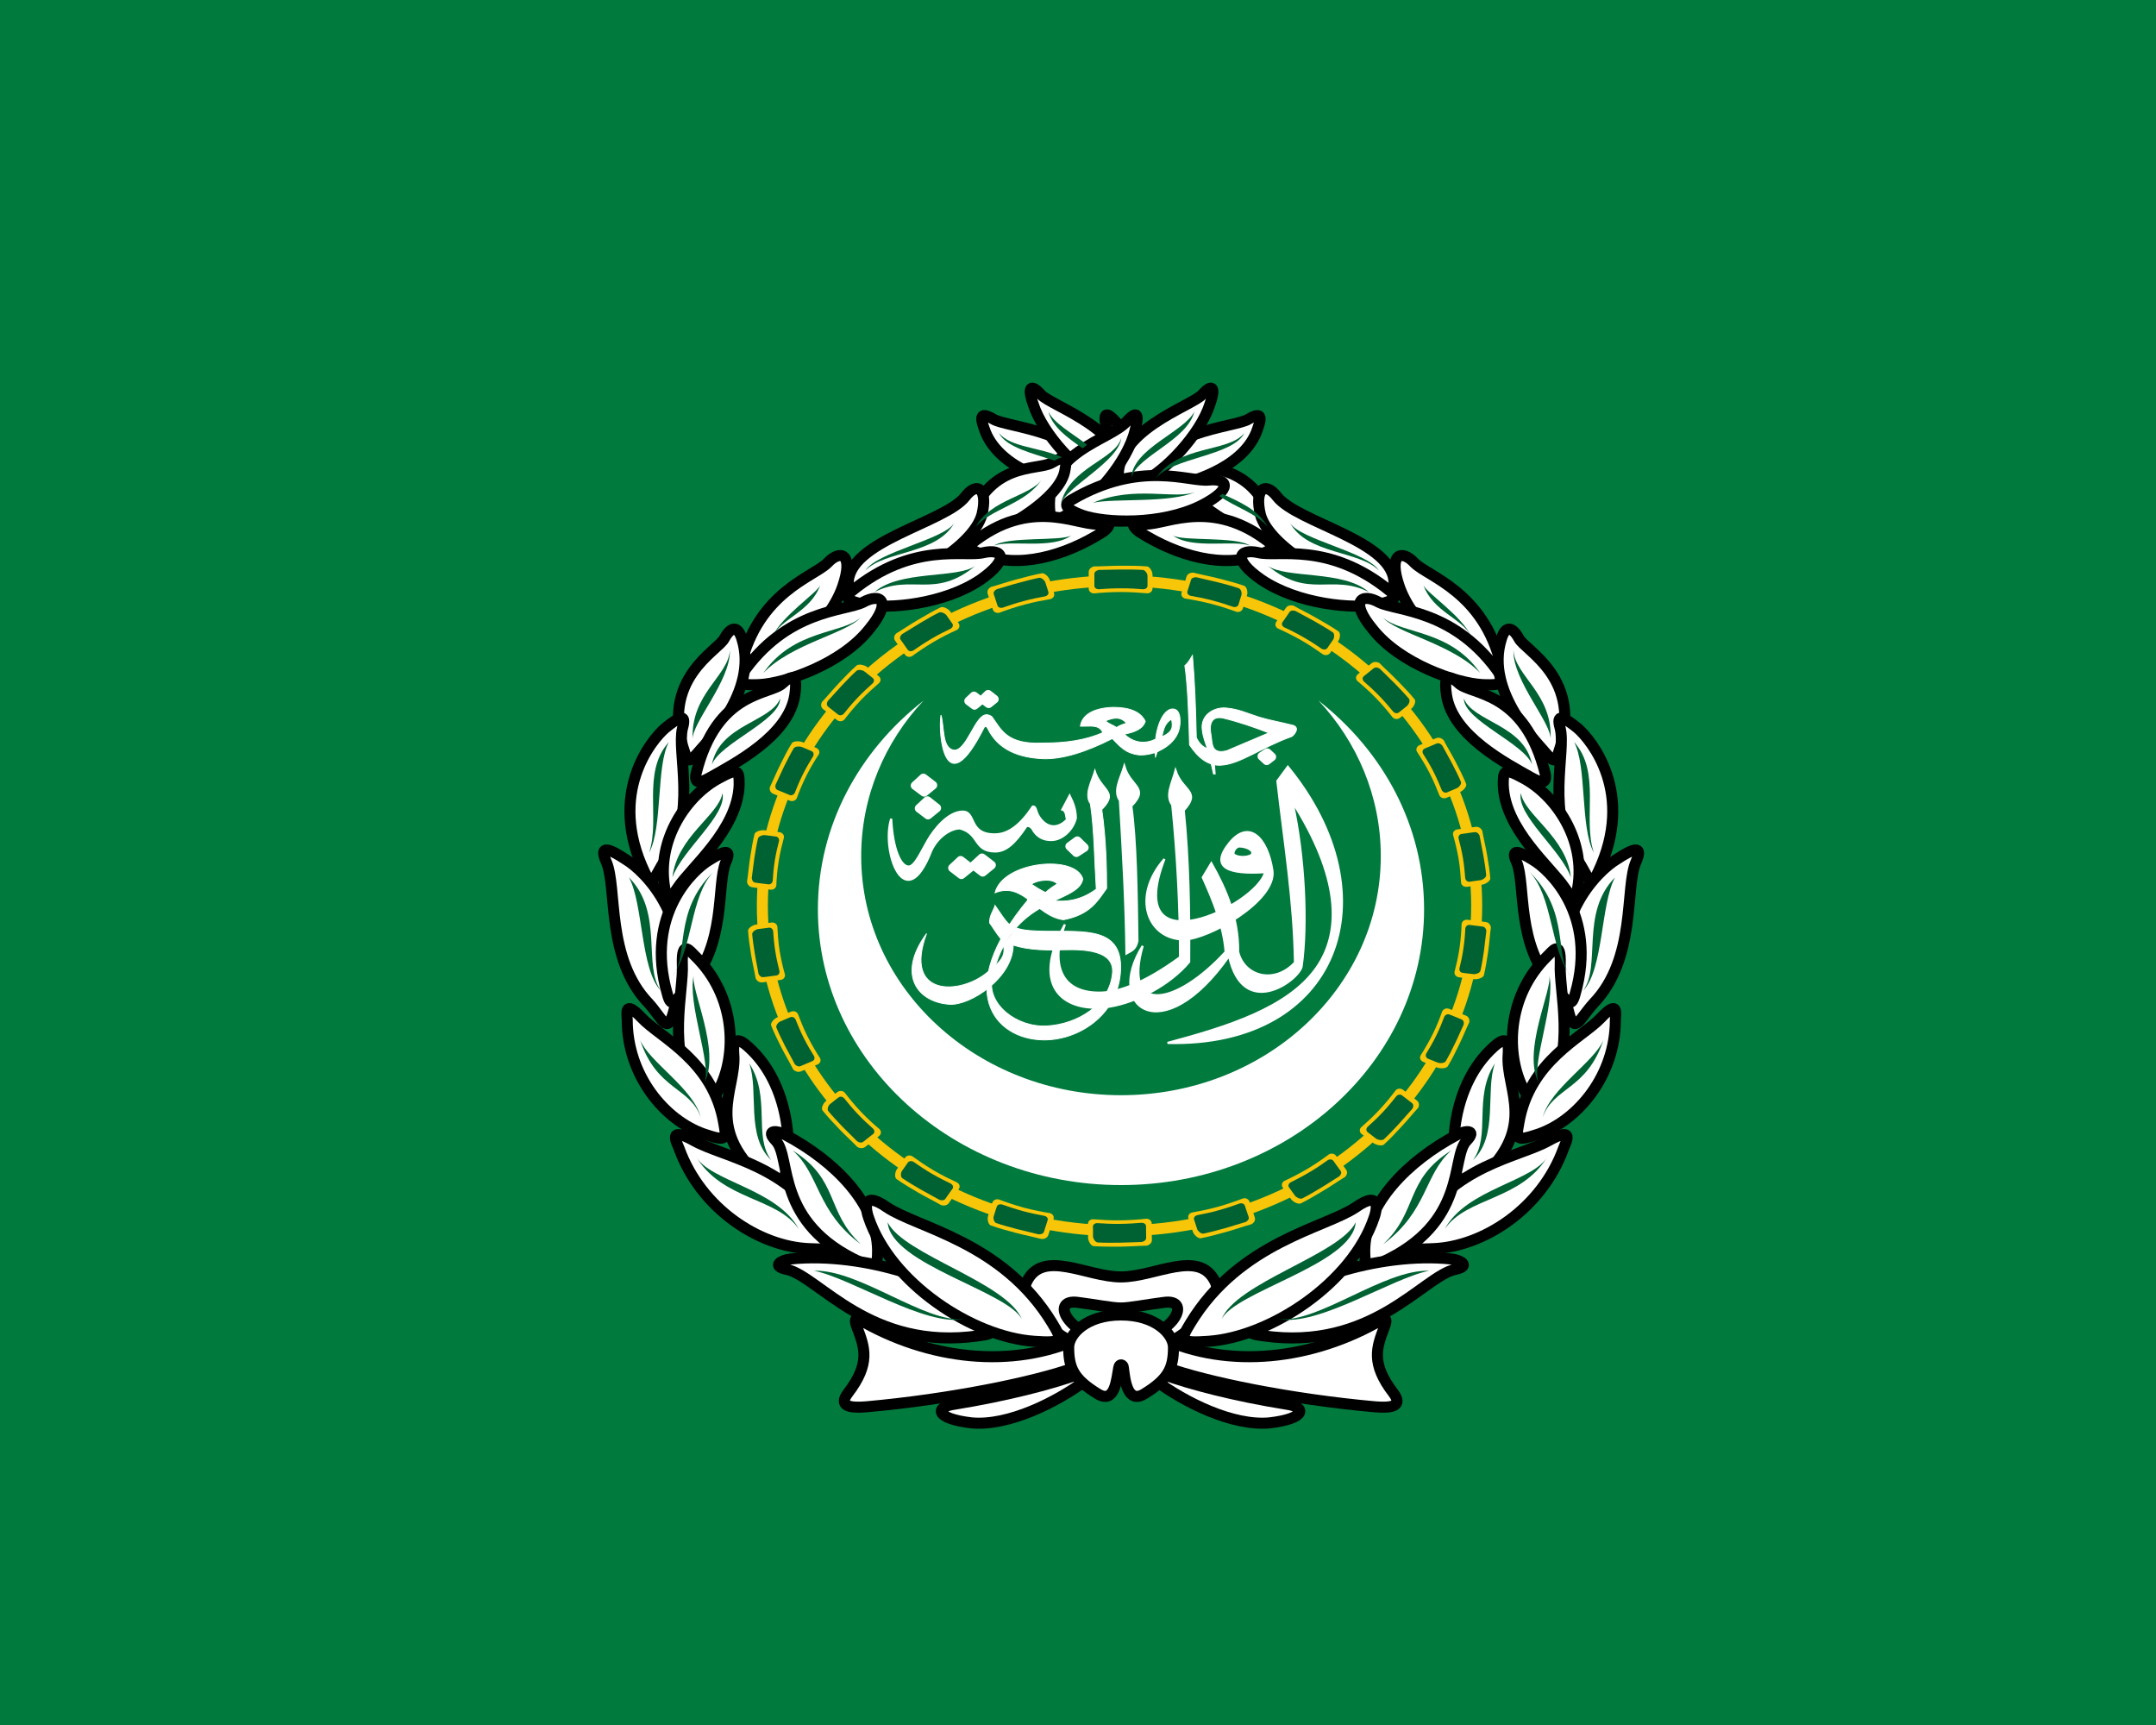 <svg width="25" height="20" viewBox="0 0 25 20" fill="none" xmlns="http://www.w3.org/2000/svg">
<path d="M0 0H25V20H0V0Z" fill="#007A3D"/>
<path fill-rule="evenodd" clip-rule="evenodd" d="M10.744 10.824C10.391 11.307 10.646 11.621 11.011 11.644C11.251 11.66 11.75 11.335 11.749 10.952L11.613 10.883C11.689 11.079 11.61 11.141 11.447 11.275C11.127 11.54 10.471 11.558 10.744 10.824Z" fill="white" stroke="white" stroke-width="0.01"/>
<path fill-rule="evenodd" clip-rule="evenodd" d="M13.538 12.092C15.528 12.143 16.162 10.39 14.933 8.89L14.812 9.055C14.891 9.755 15.005 10.444 15.016 11.16C14.776 11.417 14.427 11.322 14.357 11.036C14.361 10.649 14.222 10.321 14.046 10.008L13.947 10.173C14.062 10.43 14.186 10.72 14.212 11.036C13.645 11.656 13.017 11.781 13.25 10.967C12.801 11.681 13.481 12.184 14.251 11.085C14.416 11.835 15.055 11.369 15.093 11.207C15.162 10.716 15.127 9.923 14.986 9.297C15.54 10.171 15.56 10.8 15.265 11.221C14.937 11.689 14.225 11.908 13.538 12.092Z" fill="white" stroke="white" stroke-width="0.025"/>
<path fill-rule="evenodd" clip-rule="evenodd" d="M14.67 10.112C14.244 10.14 14.025 10.061 14.256 9.774C14.484 9.493 14.697 9.717 14.754 10.092C14.807 10.444 14.006 10.892 13.729 10.892C13.31 10.892 13.116 10.401 13.502 9.96C13.006 11.247 14.575 10.501 14.67 10.112ZM14.375 9.814C14.323 9.811 14.285 9.895 14.311 9.911C14.386 9.958 14.504 9.929 14.517 9.906C14.543 9.854 14.447 9.816 14.375 9.814Z" fill="white" stroke="white" stroke-width="0.025"/>
<path fill-rule="evenodd" clip-rule="evenodd" d="M12.348 10.718C11.938 11.451 12.346 11.754 12.872 11.67C13.178 11.619 13.565 11.421 13.789 11.152C13.793 10.558 13.784 9.97 13.726 9.395C13.931 9.172 13.709 9.174 13.631 8.935C13.595 9.074 13.509 9.224 13.593 9.332C13.651 9.912 13.684 10.5 13.683 11.098C13.271 11.4 12.961 11.512 12.739 11.509C12.282 11.506 12.184 11.156 12.348 10.718Z" fill="white" stroke="white" stroke-width="0.025"/>
<path fill-rule="evenodd" clip-rule="evenodd" d="M13.189 10.911C13.182 10.358 13.173 9.731 13.118 9.345C13.331 9.13 13.107 9.125 13.037 8.884C12.996 9.021 12.906 9.17 12.986 9.28C13.021 9.872 13.055 10.463 13.062 11.054C13.111 11.025 13.167 11.014 13.189 10.911Z" fill="white" stroke="white" stroke-width="0.025"/>
<path fill-rule="evenodd" clip-rule="evenodd" d="M11.606 10.885C11.555 10.825 11.518 10.758 11.475 10.7C11.469 10.617 11.53 10.54 11.538 10.498C11.608 10.596 11.649 10.67 11.705 10.719M11.778 10.757C11.881 10.794 12.006 10.794 12.122 10.797C12.57 10.804 13.041 10.737 12.991 11.289C12.947 11.778 12.501 12.061 12.101 12.057C11.531 12.052 11.045 11.481 11.923 10.429C12.008 10.417 12.118 10.438 12.21 10.445C12.367 10.457 12.528 10.443 12.712 10.309C12.69 9.962 12.69 9.634 12.644 9.321C12.565 9.211 12.655 9.063 12.696 8.925C12.765 9.166 12.988 9.171 12.776 9.387C12.827 9.735 12.832 10.089 12.832 10.3C12.726 10.448 12.642 10.604 12.331 10.664C12.013 10.622 11.87 10.217 11.538 10.351C11.63 9.986 12.472 9.903 12.556 10.191C12.501 10.491 11.714 10.371 11.505 11.342C11.441 11.641 11.788 11.917 12.144 11.895C12.492 11.874 12.864 11.654 12.9 11.284C12.929 10.974 12.45 11.01 12.249 11.014C11.957 11.02 11.773 10.979 11.662 10.921M11.961 10.252C12.013 10.207 12.195 10.176 12.26 10.248C12.211 10.278 12.163 10.31 12.124 10.348C12.056 10.316 12.01 10.284 11.961 10.252Z" fill="white"/>
<path d="M11.606 10.885C11.555 10.825 11.518 10.758 11.475 10.7C11.469 10.617 11.53 10.54 11.538 10.498C11.608 10.596 11.649 10.67 11.705 10.719M11.778 10.757C11.881 10.794 12.006 10.794 12.122 10.797C12.57 10.804 13.041 10.737 12.991 11.289C12.947 11.778 12.501 12.061 12.101 12.057C11.531 12.052 11.045 11.481 11.923 10.429C12.008 10.417 12.118 10.438 12.21 10.445C12.367 10.457 12.528 10.443 12.712 10.309C12.69 9.962 12.69 9.634 12.644 9.321C12.565 9.211 12.655 9.063 12.696 8.925C12.765 9.166 12.988 9.171 12.776 9.387C12.827 9.735 12.832 10.089 12.832 10.3C12.726 10.448 12.642 10.604 12.331 10.664C12.013 10.622 11.87 10.217 11.538 10.351C11.63 9.986 12.472 9.903 12.556 10.191C12.501 10.491 11.714 10.371 11.505 11.342C11.441 11.641 11.788 11.917 12.144 11.895C12.492 11.874 12.864 11.654 12.9 11.284C12.929 10.974 12.45 11.01 12.249 11.014C11.957 11.02 11.773 10.979 11.662 10.921M11.961 10.252C12.013 10.207 12.195 10.176 12.26 10.248C12.211 10.278 12.163 10.31 12.124 10.348C12.056 10.316 12.01 10.284 11.961 10.252Z" stroke="white" stroke-width="0.01"/>
<path fill-rule="evenodd" clip-rule="evenodd" d="M12.403 9.225C12.452 9.324 12.473 9.39 12.475 9.485C12.445 9.615 12.324 9.735 12.198 9.739C12.12 9.741 12.033 9.721 11.972 9.611C11.965 9.597 11.932 9.565 11.901 9.58C11.763 9.786 11.661 9.873 11.536 9.872C11.288 9.868 11.361 9.667 11.132 9.605C11.037 9.602 10.88 9.69 10.799 9.863C10.493 10.652 10.215 9.86 10.334 9.493C10.351 9.844 10.444 10.053 10.54 10.047C10.609 10.04 10.671 9.894 10.76 9.74C10.828 9.622 10.992 9.41 11.165 9.41C11.323 9.413 11.224 9.678 11.54 9.674C11.693 9.672 11.834 9.565 11.976 9.351C12.007 9.346 12.015 9.397 12.022 9.415C12.044 9.488 12.183 9.689 12.372 9.505C12.362 9.466 12.366 9.4 12.318 9.386L12.403 9.225Z" fill="white" stroke="white" stroke-width="0.025"/>
<path fill-rule="evenodd" clip-rule="evenodd" d="M13.398 8.572C13.23 8.648 13.107 8.579 13.037 8.512C13.159 8.489 13.253 8.45 13.28 8.363C13.226 8.251 13.096 8.202 12.913 8.201C12.669 8.207 12.543 8.297 12.528 8.42C12.642 8.423 12.744 8.395 12.788 8.494C12.587 8.584 12.351 8.616 12.094 8.615C11.674 8.635 11.612 8.462 11.502 8.31C11.494 8.301 11.457 8.284 11.438 8.287C11.308 8.287 11.212 8.699 11.066 8.698C10.92 8.681 10.953 8.432 10.911 8.291C10.875 8.513 10.956 9.34 11.408 8.442C11.421 8.412 11.44 8.421 11.453 8.446C11.574 8.697 11.821 8.784 12.087 8.796C12.31 8.807 12.594 8.719 12.898 8.563C12.979 8.643 13.043 8.735 13.212 8.753C13.41 8.761 13.622 8.631 13.669 8.469C13.694 8.386 13.698 8.222 13.601 8.22C13.466 8.216 13.368 8.514 13.399 8.782C13.402 8.779 13.417 8.715 13.417 8.715M12.819 8.358C12.908 8.32 12.994 8.303 13.062 8.385C13.009 8.402 12.976 8.414 12.947 8.435C12.909 8.407 12.857 8.394 12.819 8.358ZM13.472 8.543C13.493 8.455 13.506 8.384 13.585 8.338C13.601 8.431 13.604 8.483 13.472 8.543Z" fill="white"/>
<path d="M13.398 8.572C13.23 8.648 13.107 8.579 13.037 8.512C13.159 8.489 13.253 8.45 13.28 8.363C13.226 8.251 13.096 8.202 12.913 8.201C12.669 8.207 12.543 8.297 12.528 8.42C12.642 8.423 12.744 8.395 12.788 8.494C12.587 8.584 12.351 8.616 12.094 8.615C11.674 8.635 11.612 8.462 11.502 8.31C11.494 8.301 11.457 8.284 11.438 8.287C11.308 8.287 11.212 8.699 11.066 8.698C10.92 8.681 10.953 8.432 10.911 8.291C10.875 8.513 10.956 9.34 11.408 8.442C11.421 8.412 11.44 8.421 11.453 8.446C11.574 8.697 11.821 8.784 12.087 8.796C12.31 8.807 12.594 8.719 12.898 8.563C12.979 8.643 13.043 8.735 13.212 8.753C13.41 8.761 13.622 8.631 13.669 8.469C13.694 8.386 13.698 8.222 13.601 8.22C13.466 8.216 13.368 8.514 13.399 8.782C13.402 8.779 13.417 8.715 13.417 8.715M12.819 8.358C12.908 8.32 12.994 8.303 13.062 8.385C13.009 8.402 12.976 8.414 12.947 8.435C12.909 8.407 12.857 8.394 12.819 8.358ZM13.472 8.543C13.493 8.455 13.506 8.384 13.585 8.338C13.601 8.431 13.604 8.483 13.472 8.543Z" stroke="white" stroke-width="0.01"/>
<path fill-rule="evenodd" clip-rule="evenodd" d="M14 8.679C13.974 8.604 13.948 8.538 13.94 8.456C13.921 8.289 14.078 8.195 14.22 8.209C14.366 8.222 14.463 8.272 14.602 8.315C14.711 8.349 14.859 8.375 14.999 8.411C15.078 8.443 14.999 8.528 14.979 8.539C14.627 8.664 14.377 8.863 14.153 8.872C14.019 8.878 13.9 8.799 13.793 8.636C13.786 8.32 13.773 7.95 13.739 7.718C13.791 7.671 13.802 7.636 13.827 7.598C13.854 7.904 13.865 8.227 13.872 8.553C13.9 8.609 13.936 8.656 14 8.679ZM14.225 8.704C14.037 8.753 14.06 8.607 14.042 8.518C14.022 8.414 14.036 8.296 14.181 8.325C14.371 8.371 14.545 8.432 14.713 8.497L14.225 8.704Z" fill="white" stroke="white" stroke-width="0.01"/>
<path fill-rule="evenodd" clip-rule="evenodd" d="M14.045 8.858L14.071 8.973H14.091L14.083 8.865" fill="white"/>
<path d="M14.045 8.858L14.071 8.973H14.091L14.083 8.865" stroke="white" stroke-width="0.01"/>
<path fill-rule="evenodd" clip-rule="evenodd" d="M11.044 10.063L11.139 9.974L11.25 10.06L11.148 10.143L11.044 10.063Z" fill="white" stroke="white" stroke-width="0.099" stroke-linecap="round" stroke-linejoin="round"/>
<path fill-rule="evenodd" clip-rule="evenodd" d="M11.29 10.034L11.387 9.945L11.498 10.03L11.395 10.114L11.29 10.034Z" fill="white" stroke="white" stroke-width="0.099" stroke-linecap="round" stroke-linejoin="round"/>
<path fill-rule="evenodd" clip-rule="evenodd" d="M10.61 9.108L10.707 9.019L10.818 9.104L10.716 9.187L10.61 9.108Z" fill="white" stroke="white" stroke-width="0.099" stroke-linecap="round" stroke-linejoin="round"/>
<path fill-rule="evenodd" clip-rule="evenodd" d="M10.657 9.372L10.754 9.282L10.863 9.368L10.761 9.451L10.657 9.372Z" fill="white" stroke="white" stroke-width="0.099" stroke-linecap="round" stroke-linejoin="round"/>
<path fill-rule="evenodd" clip-rule="evenodd" d="M12.403 9.812L12.492 9.747L12.574 9.827L12.481 9.887L12.403 9.812Z" fill="white" stroke="white" stroke-width="0.099" stroke-linecap="round" stroke-linejoin="round"/>
<path fill-rule="evenodd" clip-rule="evenodd" d="M11.231 8.127L11.294 8.068L11.367 8.124L11.3 8.179L11.231 8.127Z" fill="white" stroke="white" stroke-width="0.099" stroke-linecap="round" stroke-linejoin="round"/>
<path fill-rule="evenodd" clip-rule="evenodd" d="M11.396 8.109L11.458 8.049L11.531 8.106L11.464 8.16L11.396 8.109Z" fill="white" stroke="white" stroke-width="0.099" stroke-linecap="round" stroke-linejoin="round"/>
<path fill-rule="evenodd" clip-rule="evenodd" d="M14.748 8.775L14.688 8.821L14.631 8.768L14.694 8.726L14.748 8.775Z" fill="white" stroke="white" stroke-width="0.099" stroke-linecap="round" stroke-linejoin="round"/>
<path fill-rule="evenodd" clip-rule="evenodd" d="M11.918 10.424L11.911 10.522L12.083 10.537L12.221 10.443L11.918 10.424Z" fill="white" stroke="white" stroke-width="0.01"/>
<path fill-rule="evenodd" clip-rule="evenodd" d="M13.376 8.59L13.427 8.58L13.421 8.708L13.39 8.719L13.376 8.59Z" fill="white" stroke="white" stroke-width="0.025"/>
<path d="M12.999 13.74C14.937 13.74 16.513 12.306 16.513 10.543C16.513 9.573 16.038 8.708 15.289 8.123C15.738 8.603 16.011 9.236 16.011 9.926C16.011 11.457 14.664 12.698 12.999 12.698C11.334 12.698 9.986 11.457 9.986 9.926C9.986 9.236 10.259 8.603 10.709 8.123C9.96 8.708 9.484 9.573 9.484 10.543C9.484 12.306 11.061 13.74 12.999 13.74Z" fill="white"/>
<path d="M12.519 15.518C11.744 15.871 10.775 15.774 9.956 15.294C9.921 15.278 9.903 15.302 9.938 15.39C10.026 15.622 10.097 15.807 9.833 16.151C9.718 16.303 9.85 16.327 10.044 16.311C11.03 16.223 11.999 16.023 12.466 15.855L12.519 15.518Z" fill="white" stroke="black" stroke-width="0.128"/>
<path d="M12.499 15.935C12.19 16.048 11.662 16.184 11.072 16.28C10.834 16.312 10.843 16.448 11.265 16.497C11.697 16.537 12.252 16.256 12.587 16.008L12.499 15.935Z" fill="white" stroke="black" stroke-width="0.128"/>
<path d="M12.998 15.165C13.103 15.165 13.297 15.125 13.491 15.101C13.852 15.045 13.588 15.55 12.998 15.55V15.718C13.597 15.718 14.222 15.125 14.09 14.861C13.905 14.476 13.394 14.805 12.998 14.805C12.601 14.805 12.091 14.476 11.905 14.861C11.773 15.125 12.399 15.718 12.998 15.718V15.55C12.408 15.55 12.143 15.045 12.505 15.101C12.698 15.125 12.892 15.165 12.998 15.165Z" fill="white"/>
<path d="M12.998 15.55C13.588 15.55 13.852 15.045 13.491 15.101C13.297 15.125 13.103 15.165 12.998 15.165C12.892 15.165 12.698 15.125 12.505 15.101C12.143 15.045 12.408 15.55 12.998 15.55ZM12.998 15.55V15.718M12.998 15.718C13.597 15.718 14.222 15.125 14.09 14.861C13.905 14.476 13.394 14.805 12.998 14.805C12.601 14.805 12.091 14.476 11.905 14.861C11.773 15.125 12.399 15.718 12.998 15.718Z" stroke="black" stroke-width="0.128"/>
<path d="M13.471 15.518C14.246 15.871 15.215 15.774 16.034 15.294C16.069 15.278 16.087 15.302 16.051 15.39C15.963 15.622 15.893 15.807 16.157 16.151C16.271 16.303 16.139 16.327 15.946 16.311C14.959 16.223 13.99 16.023 13.524 15.855L13.471 15.518Z" fill="white" stroke="black" stroke-width="0.128"/>
<path d="M13.489 15.935C13.797 16.048 14.316 16.184 14.915 16.28C15.153 16.312 15.144 16.448 14.722 16.497C14.29 16.537 13.735 16.256 13.4 16.008L13.489 15.935Z" fill="white" stroke="black" stroke-width="0.128"/>
<path d="M13.026 15.855C13.043 15.991 13.07 16.287 13.272 16.159C13.545 15.991 13.607 15.863 13.607 15.622C13.607 15.47 13.405 15.246 12.999 15.246C12.594 15.246 12.392 15.47 12.392 15.622C12.392 15.863 12.453 15.991 12.726 16.159C12.929 16.287 12.947 15.991 12.973 15.855C12.982 15.806 13.026 15.823 13.026 15.855Z" fill="white" stroke="black" stroke-width="0.128"/>
<path d="M12.743 5.589C12.628 4.996 11.668 4.956 11.519 4.86C11.342 4.756 11.369 4.86 11.431 5.02C11.607 5.437 12.206 5.605 12.479 5.654C12.699 5.686 12.769 5.702 12.743 5.589Z" fill="white" stroke="black" stroke-width="0.128"/>
<path d="M13.037 5.606C13.134 4.997 12.183 4.709 12.069 4.573C11.936 4.428 11.919 4.516 11.98 4.685C12.095 5.045 12.509 5.47 12.755 5.582C12.958 5.678 13.02 5.718 13.037 5.606Z" fill="white" stroke="black" stroke-width="0.128"/>
<path d="M13.824 5.959C13.912 5.23 13.137 5.117 12.934 4.885C12.802 4.741 12.793 4.821 12.837 4.989C12.925 5.358 13.313 5.79 13.551 5.927C13.736 6.031 13.815 6.071 13.824 5.959Z" fill="white" stroke="black" stroke-width="0.128"/>
<path d="M13.58 5.798C12.779 5.326 12.215 5.59 11.986 5.566C11.766 5.542 11.696 5.67 12.074 5.862C12.541 6.095 13.193 6.063 13.448 5.975C13.713 5.878 13.633 5.83 13.58 5.798Z" fill="white" stroke="black" stroke-width="0.128"/>
<path d="M14.785 6.119C14.538 5.334 13.966 5.462 13.799 5.366C13.631 5.27 13.614 5.294 13.649 5.47C13.719 5.783 14.309 6.127 14.6 6.231C14.706 6.263 14.838 6.311 14.785 6.119Z" fill="white" stroke="black" stroke-width="0.128"/>
<path d="M14.674 6.255C13.987 5.75 13.45 6.127 13.238 6.071C13.08 6.031 13.15 6.127 13.212 6.167C13.652 6.448 14.198 6.6 14.621 6.424C14.788 6.359 14.797 6.343 14.674 6.255Z" fill="white" stroke="black" stroke-width="0.128"/>
<path d="M16.165 6.769C16.174 6.272 15.047 6.063 14.809 5.759C14.668 5.575 14.545 5.671 14.615 5.967C14.721 6.352 15.496 6.777 15.919 6.857C16.174 6.905 16.165 6.825 16.165 6.769Z" fill="white" stroke="black" stroke-width="0.128"/>
<path d="M16.122 6.856C15.409 6.271 14.81 6.464 14.59 6.407C14.37 6.359 14.281 6.48 14.625 6.72C15.048 7.008 15.7 7.065 15.973 7.008C16.246 6.952 16.175 6.896 16.122 6.856Z" fill="white" stroke="black" stroke-width="0.128"/>
<path d="M17.406 7.713C17.204 6.864 16.561 6.687 16.402 6.527C16.253 6.367 16.094 6.415 16.226 6.8C16.385 7.256 16.904 7.657 17.177 7.753C17.442 7.857 17.424 7.777 17.406 7.713Z" fill="white" stroke="black" stroke-width="0.128"/>
<path d="M17.398 7.825C16.878 7.063 16.2 7.088 15.989 6.983C15.786 6.871 15.645 6.967 15.918 7.296C16.235 7.697 16.887 7.921 17.186 7.937C17.486 7.953 17.433 7.881 17.398 7.825Z" fill="white" stroke="black" stroke-width="0.128"/>
<path d="M18.07 8.731C18.369 7.866 17.682 7.545 17.612 7.401C17.532 7.257 17.453 7.257 17.409 7.409C17.215 8.026 17.841 8.627 17.938 8.747C18.034 8.86 18.052 8.803 18.07 8.731Z" fill="white" stroke="black" stroke-width="0.128"/>
<path d="M17.918 8.972C17.68 8.002 17.055 8.059 16.914 7.922C16.764 7.786 16.747 7.882 16.773 8.059C16.843 8.531 17.469 8.852 17.75 9.012C17.839 9.06 17.944 9.116 17.918 8.972Z" fill="white" stroke="black" stroke-width="0.128"/>
<path d="M18.531 10.11C18.963 9.197 18.452 8.58 18.294 8.443C18.135 8.315 18.038 8.259 18.091 8.443C18.162 8.724 17.915 9.445 18.294 9.974C18.417 10.15 18.434 10.319 18.531 10.11Z" fill="white" stroke="black" stroke-width="0.128"/>
<path d="M18.294 10.294C18.391 9.733 18.038 9.22 17.66 9.02C17.439 8.9 17.431 8.932 17.431 9.1C17.448 9.621 17.985 10.054 18.144 10.294C18.294 10.518 18.285 10.35 18.294 10.294Z" fill="white" stroke="black" stroke-width="0.128"/>
<path d="M18.196 11.753C17.879 10.695 18.54 10.086 18.742 9.966C18.936 9.838 19.059 9.79 18.971 9.99C18.839 10.286 18.98 11.112 18.478 11.633C18.319 11.809 18.258 11.993 18.196 11.753Z" fill="white" stroke="black" stroke-width="0.128"/>
<path d="M18.266 11.52C18.53 10.599 17.957 10.078 17.781 9.974C17.614 9.869 17.508 9.829 17.587 9.998C17.693 10.254 17.579 10.975 18.019 11.424C18.16 11.576 18.213 11.729 18.266 11.52Z" fill="white" stroke="black" stroke-width="0.128"/>
<path d="M17.942 11.086C17.467 11.551 17.458 12.232 17.669 12.633C17.802 12.866 17.819 12.849 17.942 12.681C18.277 12.192 18.075 11.487 18.092 11.175C18.101 10.878 17.995 11.038 17.942 11.086Z" fill="white" stroke="black" stroke-width="0.128"/>
<path d="M18.731 11.825C18.731 12.467 18.299 12.988 17.841 13.148C17.577 13.236 17.577 13.212 17.612 13.02C17.735 12.298 18.343 12.034 18.563 11.802C18.775 11.577 18.731 11.761 18.731 11.825Z" fill="white" stroke="black" stroke-width="0.128"/>
<path d="M17.092 13.732C17.867 13.09 17.453 12.642 17.488 12.225C17.506 12.001 17.409 12.057 17.321 12.137C16.828 12.578 16.801 13.363 16.907 13.667C16.951 13.804 17.021 13.788 17.092 13.732Z" fill="white" stroke="black" stroke-width="0.128"/>
<path d="M18.13 13.315C17.875 14.02 17.196 14.453 16.624 14.477C16.289 14.493 16.298 14.469 16.413 14.26C16.844 13.507 17.61 13.419 17.954 13.227C18.271 13.05 18.156 13.243 18.13 13.315Z" fill="white" stroke="black" stroke-width="0.128"/>
<path d="M16.019 14.637C17.023 14.181 16.82 13.419 17.005 13.227C17.137 13.091 16.979 13.107 16.9 13.155C16.31 13.467 15.834 13.964 15.825 14.493C15.825 14.693 15.843 14.717 16.019 14.637Z" fill="white" stroke="black" stroke-width="0.128"/>
<path d="M14.643 15.487C15.912 15.671 16.502 14.798 16.872 14.718C17.066 14.678 16.925 14.605 16.828 14.597C15.982 14.509 14.908 14.87 14.582 15.271C14.45 15.431 14.45 15.463 14.643 15.487Z" fill="white" stroke="black" stroke-width="0.128"/>
<path d="M15.934 14.116C15.679 14.877 14.728 15.502 14.014 15.551C13.68 15.575 13.68 15.543 13.803 15.342C14.376 14.397 15.371 14.236 15.723 13.996C16.023 13.788 15.961 14.044 15.934 14.116Z" fill="white" stroke="black" stroke-width="0.128"/>
<path d="M13.252 5.589C13.367 4.996 14.327 4.956 14.477 4.86C14.653 4.756 14.626 4.86 14.565 5.02C14.389 5.437 13.79 5.605 13.517 5.654C13.296 5.686 13.226 5.702 13.252 5.589Z" fill="white" stroke="black" stroke-width="0.128"/>
<path d="M12.973 5.606C12.876 4.997 13.827 4.709 13.942 4.573C14.074 4.428 14.091 4.516 14.03 4.685C13.915 5.045 13.501 5.47 13.255 5.582C13.052 5.678 12.99 5.718 12.973 5.606Z" fill="white" stroke="black" stroke-width="0.128"/>
<path d="M12.176 5.959C12.088 5.23 12.863 5.117 13.066 4.885C13.198 4.741 13.206 4.821 13.162 4.989C13.074 5.358 12.687 5.79 12.449 5.927C12.264 6.031 12.185 6.071 12.176 5.959Z" fill="white" stroke="black" stroke-width="0.128"/>
<path d="M12.422 5.798C13.223 5.326 13.787 5.59 14.016 5.566C14.236 5.542 14.307 5.67 13.928 5.862C13.461 6.095 12.809 6.063 12.554 5.975C12.29 5.878 12.369 5.83 12.422 5.798Z" fill="white" stroke="black" stroke-width="0.128"/>
<path d="M11.208 6.119C11.455 5.334 12.027 5.462 12.195 5.366C12.362 5.27 12.38 5.294 12.345 5.47C12.274 5.783 11.684 6.127 11.393 6.231C11.288 6.263 11.155 6.311 11.208 6.119Z" fill="white" stroke="black" stroke-width="0.128"/>
<path d="M11.327 6.255C12.014 5.75 12.551 6.127 12.763 6.071C12.921 6.031 12.851 6.127 12.789 6.167C12.349 6.448 11.803 6.6 11.38 6.424C11.213 6.359 11.204 6.343 11.327 6.255Z" fill="white" stroke="black" stroke-width="0.128"/>
<path d="M9.836 6.769C9.827 6.272 10.955 6.063 11.192 5.759C11.333 5.575 11.457 5.671 11.386 5.967C11.28 6.352 10.505 6.777 10.083 6.857C9.827 6.905 9.836 6.825 9.836 6.769Z" fill="white" stroke="black" stroke-width="0.128"/>
<path d="M9.873 6.856C10.587 6.271 11.186 6.464 11.406 6.407C11.626 6.359 11.714 6.48 11.371 6.72C10.948 7.008 10.296 7.065 10.023 7.008C9.75 6.952 9.821 6.896 9.873 6.856Z" fill="white" stroke="black" stroke-width="0.128"/>
<path d="M8.591 7.713C8.793 6.864 9.436 6.687 9.595 6.527C9.745 6.367 9.903 6.415 9.771 6.8C9.613 7.256 9.093 7.657 8.82 7.753C8.556 7.857 8.573 7.777 8.591 7.713Z" fill="white" stroke="black" stroke-width="0.128"/>
<path d="M8.598 7.825C9.118 7.063 9.796 7.088 10.007 6.983C10.21 6.871 10.351 6.967 10.078 7.296C9.761 7.697 9.109 7.921 8.809 7.937C8.51 7.953 8.563 7.881 8.598 7.825Z" fill="white" stroke="black" stroke-width="0.128"/>
<path d="M7.942 8.731C7.643 7.866 8.33 7.545 8.4 7.401C8.48 7.257 8.559 7.257 8.603 7.409C8.797 8.026 8.171 8.627 8.074 8.747C7.978 8.86 7.96 8.803 7.942 8.731Z" fill="white" stroke="black" stroke-width="0.128"/>
<path d="M8.071 8.972C8.308 8.002 8.934 8.059 9.075 7.922C9.224 7.786 9.242 7.882 9.216 8.059C9.145 8.531 8.52 8.852 8.238 9.012C8.15 9.06 8.044 9.116 8.071 8.972Z" fill="white" stroke="black" stroke-width="0.128"/>
<path d="M7.474 10.11C7.042 9.197 7.553 8.58 7.712 8.443C7.87 8.315 7.967 8.259 7.914 8.443C7.844 8.724 8.091 9.445 7.712 9.974C7.589 10.15 7.571 10.319 7.474 10.11Z" fill="white" stroke="black" stroke-width="0.128"/>
<path d="M7.708 10.294C7.611 9.733 7.963 9.22 8.342 9.02C8.562 8.9 8.571 8.932 8.571 9.1C8.553 9.621 8.016 10.054 7.857 10.294C7.708 10.518 7.716 10.35 7.708 10.294Z" fill="white" stroke="black" stroke-width="0.128"/>
<path d="M7.804 11.753C8.121 10.695 7.461 10.086 7.258 9.966C7.064 9.838 6.941 9.79 7.029 9.99C7.161 10.286 7.02 11.112 7.522 11.633C7.681 11.809 7.734 11.993 7.804 11.753Z" fill="white" stroke="black" stroke-width="0.128"/>
<path d="M7.737 11.52C7.472 10.599 8.045 10.078 8.221 9.974C8.388 9.869 8.494 9.829 8.415 9.998C8.309 10.254 8.424 10.975 7.983 11.424C7.842 11.576 7.789 11.729 7.737 11.52Z" fill="white" stroke="black" stroke-width="0.128"/>
<path d="M8.062 11.086C8.537 11.551 8.546 12.232 8.335 12.633C8.203 12.866 8.185 12.849 8.062 12.681C7.727 12.192 7.93 11.487 7.912 11.175C7.903 10.878 8.009 11.038 8.062 11.086Z" fill="white" stroke="black" stroke-width="0.128"/>
<path d="M7.273 11.825C7.273 12.467 7.705 12.988 8.163 13.148C8.427 13.236 8.427 13.212 8.392 13.02C8.269 12.298 7.661 12.034 7.441 11.802C7.229 11.577 7.273 11.761 7.273 11.825Z" fill="white" stroke="black" stroke-width="0.128"/>
<path d="M8.905 13.732C8.13 13.09 8.544 12.642 8.509 12.225C8.491 12.001 8.588 12.057 8.676 12.137C9.17 12.578 9.196 13.363 9.09 13.667C9.046 13.804 8.976 13.788 8.905 13.732Z" fill="white" stroke="black" stroke-width="0.128"/>
<path d="M7.874 13.315C8.129 14.02 8.807 14.453 9.38 14.477C9.715 14.493 9.706 14.469 9.591 14.26C9.16 13.507 8.394 13.419 8.05 13.227C7.733 13.05 7.847 13.243 7.874 13.315Z" fill="white" stroke="black" stroke-width="0.128"/>
<path d="M9.983 14.637C8.978 14.181 9.181 13.419 8.996 13.227C8.864 13.091 9.022 13.107 9.102 13.155C9.692 13.467 10.168 13.964 10.176 14.493C10.176 14.693 10.159 14.717 9.983 14.637Z" fill="white" stroke="black" stroke-width="0.128"/>
<path d="M11.352 15.487C10.084 15.671 9.494 14.798 9.124 14.718C8.93 14.678 9.071 14.605 9.168 14.597C10.014 14.509 11.088 14.87 11.414 15.271C11.546 15.431 11.546 15.463 11.352 15.487Z" fill="white" stroke="black" stroke-width="0.128"/>
<path d="M10.071 14.116C10.326 14.877 11.277 15.502 11.991 15.551C12.325 15.575 12.325 15.543 12.202 15.342C11.63 14.397 10.634 14.236 10.282 13.996C9.983 13.788 10.044 14.044 10.071 14.116Z" fill="white" stroke="black" stroke-width="0.128"/>
<path d="M14.497 6.327C14.33 6.215 13.713 6.279 13.599 6.207C13.819 6.375 14.312 6.255 14.497 6.327Z" fill="#006233"/>
<path d="M15.989 6.615C15.856 6.399 15.072 6.255 14.958 6.062C15.161 6.431 15.768 6.383 15.989 6.615Z" fill="#006233"/>
<path d="M15.872 6.864C15.581 6.607 14.903 6.711 14.7 6.559C15.176 6.952 15.44 6.647 15.872 6.864Z" fill="#006233"/>
<path d="M14.173 5.726C14.358 5.814 14.587 5.902 14.701 6.111C14.569 5.95 14.332 5.886 14.138 5.75C14.146 5.75 14.164 5.734 14.173 5.726Z" fill="#006233"/>
<path d="M17.06 7.377C16.945 7.136 16.54 6.872 16.505 6.784C16.619 7.096 16.954 7.168 17.06 7.377Z" fill="#006233"/>
<path d="M17.163 7.802C16.811 7.297 16.256 7.353 16.036 7.161C16.203 7.345 16.838 7.465 17.163 7.802Z" fill="#006233"/>
<path d="M17.98 8.578C18.007 8.041 17.567 7.841 17.549 7.537C17.54 7.897 17.998 8.386 17.98 8.578Z" fill="#006233"/>
<path d="M17.766 8.867C17.678 8.402 17.079 8.37 16.974 8.098C16.974 8.354 17.678 8.619 17.766 8.867Z" fill="#006233"/>
<path d="M18.252 8.603C18.569 8.955 18.349 9.492 18.481 9.885C18.322 9.596 18.402 8.875 18.252 8.603Z" fill="#006233"/>
<path d="M17.736 10.109C18.212 10.574 18.018 11.095 18.212 11.319C17.974 11.006 18.009 10.397 17.736 10.109Z" fill="#006233"/>
<path d="M18.727 10.173C18.322 10.582 18.569 11.199 18.357 11.487C18.595 11.239 18.56 10.477 18.727 10.173Z" fill="#006233"/>
<path d="M18.216 10.173C18.163 9.7 17.679 9.452 17.635 9.195C17.582 9.452 18.101 9.852 18.216 10.173Z" fill="#006233"/>
<path d="M17.964 11.304C18.043 11.632 17.753 12.337 17.841 12.554C17.647 12.177 18.008 11.464 17.964 11.304Z" fill="#006233"/>
<path d="M18.593 12.057C18.399 12.642 18.012 12.602 17.889 12.954C17.977 12.618 18.488 12.313 18.593 12.057Z" fill="#006233"/>
<path d="M17.334 12.329C17.079 12.722 17.291 13.171 17.079 13.451C17.379 13.171 17.22 12.65 17.334 12.329Z" fill="#006233"/>
<path d="M17.949 13.402C17.64 13.923 17.006 13.875 16.751 14.252C17.006 13.779 17.79 13.699 17.949 13.402Z" fill="#006233"/>
<path d="M16.829 13.338C16.283 13.682 16.45 14.043 16.036 14.428C16.556 14.043 16.512 13.618 16.829 13.338Z" fill="#006233"/>
<path d="M16.573 14.733C16.045 14.717 15.287 15.342 14.829 15.294C15.287 15.382 16.133 14.821 16.573 14.733Z" fill="#006233"/>
<path d="M15.72 14.172C15.685 14.661 14.311 14.974 14.161 15.302C14.329 14.87 15.535 14.549 15.72 14.172Z" fill="#006233"/>
<path d="M12.606 5.157C12.43 5.02 12.219 4.908 12.157 4.772C12.201 4.948 12.377 5.076 12.554 5.197C12.571 5.189 12.589 5.165 12.606 5.157Z" fill="#006233"/>
<path d="M12.314 5.301C12.041 5.181 11.724 5.189 11.583 5.021C11.671 5.189 11.97 5.253 12.226 5.341C12.252 5.325 12.288 5.309 12.314 5.301Z" fill="#006233"/>
<path d="M11.524 6.327C11.692 6.215 12.308 6.279 12.423 6.207C12.203 6.375 11.709 6.255 11.524 6.327Z" fill="#006233"/>
<path d="M10.035 6.615C10.167 6.399 10.951 6.255 11.066 6.062C10.863 6.431 10.255 6.383 10.035 6.615Z" fill="#006233"/>
<path d="M10.141 6.864C10.431 6.607 11.11 6.711 11.312 6.559C10.836 6.952 10.572 6.647 10.141 6.864Z" fill="#006233"/>
<path d="M11.313 6.111C11.481 5.79 11.956 5.75 12.08 5.558C11.895 5.847 11.49 5.895 11.313 6.111Z" fill="#006233"/>
<path d="M12.673 5.83C13.157 5.622 13.633 5.798 13.862 5.702C13.58 5.838 12.911 5.774 12.673 5.83Z" fill="#006233"/>
<path d="M8.957 7.377C9.072 7.136 9.477 6.872 9.512 6.784C9.397 7.096 9.063 7.168 8.957 7.377Z" fill="#006233"/>
<path d="M8.852 7.802C9.204 7.297 9.759 7.353 9.979 7.161C9.812 7.345 9.177 7.465 8.852 7.802Z" fill="#006233"/>
<path d="M8.032 8.578C8.006 8.041 8.446 7.841 8.464 7.537C8.473 7.897 8.015 8.386 8.032 8.578Z" fill="#006233"/>
<path d="M8.254 8.867C8.342 8.402 8.941 8.37 9.047 8.098C9.047 8.354 8.342 8.619 8.254 8.867Z" fill="#006233"/>
<path d="M7.756 8.603C7.439 8.955 7.659 9.492 7.527 9.885C7.686 9.596 7.607 8.875 7.756 8.603Z" fill="#006233"/>
<path d="M8.272 10.109C7.797 10.574 7.991 11.095 7.797 11.319C8.035 11.006 7.999 10.397 8.272 10.109Z" fill="#006233"/>
<path d="M7.293 10.173C7.698 10.582 7.452 11.199 7.663 11.487C7.425 11.239 7.46 10.477 7.293 10.173Z" fill="#006233"/>
<path d="M7.797 10.173C7.85 9.7 8.334 9.452 8.378 9.195C8.431 9.452 7.911 9.852 7.797 10.173Z" fill="#006233"/>
<path d="M8.045 11.304C7.966 11.632 8.256 12.337 8.168 12.554C8.362 12.177 8.001 11.464 8.045 11.304Z" fill="#006233"/>
<path d="M7.422 12.057C7.616 12.642 8.003 12.602 8.126 12.954C8.038 12.618 7.528 12.313 7.422 12.057Z" fill="#006233"/>
<path d="M8.688 12.329C8.943 12.722 8.732 13.171 8.943 13.451C8.643 13.171 8.802 12.65 8.688 12.329Z" fill="#006233"/>
<path d="M8.066 13.402C8.375 13.923 9.009 13.875 9.264 14.252C9.009 13.779 8.225 13.699 8.066 13.402Z" fill="#006233"/>
<path d="M9.191 13.338C9.737 13.682 9.57 14.043 9.984 14.428C9.464 14.043 9.508 13.618 9.191 13.338Z" fill="#006233"/>
<path d="M9.438 14.733C9.966 14.717 10.723 15.342 11.181 15.294C10.723 15.382 9.878 14.821 9.438 14.733Z" fill="#006233"/>
<path d="M10.293 14.172C10.328 14.661 11.702 14.974 11.852 15.302C11.685 14.87 10.478 14.549 10.293 14.172Z" fill="#006233"/>
<path d="M12.298 5.846C12.403 5.413 12.932 5.333 13.002 5.077C12.976 5.349 12.351 5.654 12.298 5.846Z" fill="#006233"/>
<path d="M13.849 4.772C13.77 5.101 13.197 5.285 13.118 5.533C13.145 5.197 13.735 5.004 13.849 4.772Z" fill="#006233"/>
<path d="M13.399 5.549C13.672 5.149 14.236 5.253 14.43 5.021C14.289 5.293 13.593 5.301 13.399 5.549Z" fill="#006233"/>
<path d="M17.123 10.502C17.123 12.583 15.269 14.27 12.981 14.27C10.694 14.27 8.84 12.583 8.84 10.502C8.84 8.421 10.694 6.734 12.981 6.734C15.269 6.734 17.123 8.421 17.123 10.502Z" stroke="#F7C608" stroke-width="0.128" stroke-linecap="round" stroke-linejoin="round"/>
<path d="M12.171 14.273L12.156 14.319C12.146 14.35 12.114 14.367 12.078 14.365C11.993 14.343 11.881 14.321 11.779 14.294L11.873 14.002C11.983 14.031 12.096 14.053 12.174 14.065C12.208 14.074 12.226 14.104 12.216 14.135L12.204 14.173M11.491 13.992L11.506 13.945C11.516 13.915 11.549 13.898 11.583 13.907C11.665 13.938 11.764 13.972 11.873 14.002L11.779 14.294C11.678 14.267 11.576 14.24 11.486 14.207C11.455 14.19 11.447 14.13 11.457 14.099" fill="#F7C608"/>
<path d="M12.116 14.247L12.106 14.28C12.098 14.303 12.072 14.313 12.042 14.311C11.972 14.292 11.879 14.273 11.795 14.251L11.862 14.042C11.953 14.066 12.046 14.085 12.111 14.097C12.14 14.104 12.155 14.126 12.148 14.148L12.139 14.176M11.547 14.024L11.558 13.991C11.565 13.968 11.591 13.958 11.62 13.965C11.688 13.989 11.771 14.017 11.862 14.042L11.795 14.251C11.71 14.228 11.626 14.206 11.55 14.18C11.524 14.167 11.515 14.123 11.523 14.101" fill="#006233"/>
<path d="M11.031 13.908L11.002 13.949C10.983 13.976 10.947 13.983 10.912 13.972C10.838 13.929 10.737 13.879 10.648 13.828L10.829 13.571C10.925 13.628 11.027 13.677 11.098 13.71C11.128 13.727 11.136 13.76 11.117 13.787L11.093 13.821M10.466 13.464L10.494 13.423C10.513 13.396 10.55 13.389 10.579 13.406C10.649 13.456 10.733 13.515 10.829 13.571L10.648 13.828C10.559 13.775 10.47 13.723 10.394 13.669C10.369 13.645 10.38 13.585 10.399 13.558" fill="#F7C608"/>
<path d="M10.983 13.869L10.963 13.898C10.949 13.918 10.921 13.921 10.893 13.911C10.831 13.875 10.748 13.833 10.674 13.79L10.803 13.607C10.883 13.653 10.966 13.695 11.025 13.723C11.05 13.738 11.059 13.763 11.045 13.782L11.028 13.806M10.507 13.508L10.527 13.479C10.541 13.46 10.569 13.457 10.594 13.471C10.652 13.512 10.723 13.56 10.803 13.607L10.674 13.79C10.6 13.747 10.526 13.703 10.461 13.659C10.44 13.64 10.445 13.595 10.459 13.576" fill="#006233"/>
<path d="M10.073 13.266L10.033 13.297C10.007 13.318 9.969 13.316 9.94 13.297C9.882 13.236 9.8 13.163 9.731 13.09L9.984 12.891C10.059 12.97 10.14 13.043 10.199 13.092C10.222 13.117 10.22 13.15 10.193 13.171L10.16 13.198M9.668 12.694L9.708 12.663C9.735 12.642 9.772 12.644 9.795 12.668C9.846 12.734 9.909 12.812 9.984 12.891L9.731 13.09C9.662 13.018 9.593 12.945 9.536 12.873C9.519 12.844 9.549 12.789 9.575 12.768" fill="#F7C608"/>
<path d="M10.039 13.215L10.01 13.238C9.991 13.253 9.963 13.249 9.939 13.232C9.891 13.182 9.824 13.12 9.766 13.06L9.947 12.917C10.009 12.983 10.076 13.044 10.124 13.086C10.143 13.106 10.144 13.132 10.125 13.148L10.101 13.166M9.693 12.747L9.722 12.725C9.741 12.709 9.769 12.713 9.788 12.733C9.832 12.787 9.885 12.852 9.947 12.917L9.766 13.06C9.709 12.999 9.651 12.939 9.603 12.88C9.588 12.856 9.607 12.815 9.626 12.8" fill="#006233"/>
<path d="M9.335 12.402L9.287 12.422C9.255 12.435 9.22 12.423 9.197 12.398C9.161 12.325 9.105 12.233 9.061 12.146L9.365 12.019C9.413 12.114 9.468 12.206 9.509 12.268C9.524 12.297 9.511 12.329 9.479 12.342L9.439 12.359M9.123 11.75L9.171 11.73C9.204 11.716 9.239 11.728 9.253 11.758C9.282 11.834 9.318 11.925 9.365 12.019L9.061 12.146C9.017 12.058 8.973 11.971 8.941 11.887C8.934 11.855 8.979 11.81 9.011 11.796" fill="#F7C608"/>
<path d="M9.317 12.346L9.282 12.361C9.259 12.37 9.233 12.359 9.215 12.337C9.185 12.276 9.14 12.2 9.103 12.127L9.321 12.037C9.36 12.115 9.406 12.192 9.439 12.244C9.451 12.268 9.443 12.293 9.42 12.303L9.391 12.315M9.13 11.808L9.164 11.794C9.187 11.784 9.213 11.796 9.225 11.82C9.25 11.883 9.281 11.958 9.321 12.037L9.103 12.127C9.066 12.054 9.03 11.982 9.002 11.913C8.995 11.886 9.026 11.851 9.05 11.842" fill="#006233"/>
<path d="M8.893 11.383L8.84 11.39C8.805 11.394 8.776 11.374 8.762 11.343C8.749 11.264 8.724 11.162 8.709 11.067L9.04 11.023C9.057 11.127 9.082 11.229 9.102 11.299C9.107 11.331 9.084 11.358 9.049 11.362L9.006 11.368M8.892 10.703L8.944 10.696C8.979 10.691 9.009 10.712 9.014 10.743C9.018 10.824 9.024 10.92 9.04 11.023L8.709 11.067C8.694 10.972 8.679 10.877 8.674 10.788C8.678 10.755 8.735 10.723 8.77 10.719" fill="#F7C608"/>
<path d="M8.89 11.325L8.852 11.329C8.827 11.333 8.806 11.315 8.795 11.29C8.785 11.224 8.765 11.139 8.753 11.06L8.99 11.029C9.003 11.114 9.023 11.199 9.038 11.258C9.043 11.284 9.027 11.307 9.002 11.31L8.971 11.314M8.877 10.761L8.914 10.756C8.94 10.752 8.961 10.77 8.965 10.796C8.97 10.863 8.976 10.943 8.99 11.029L8.753 11.06C8.74 10.981 8.728 10.901 8.722 10.828C8.724 10.801 8.765 10.775 8.79 10.772" fill="#006233"/>
<path d="M8.776 10.294L8.723 10.287C8.689 10.283 8.666 10.256 8.662 10.223C8.675 10.143 8.683 10.039 8.698 9.944L9.029 9.987C9.012 10.09 9.005 10.194 9.002 10.267C8.997 10.299 8.967 10.319 8.933 10.315L8.889 10.309M8.985 9.641L9.038 9.648C9.072 9.653 9.095 9.68 9.09 9.712C9.069 9.79 9.045 9.884 9.029 9.987L8.698 9.944C8.713 9.849 8.728 9.754 8.75 9.667C8.764 9.637 8.828 9.621 8.863 9.626" fill="#F7C608"/>
<path d="M8.797 10.239L8.759 10.234C8.734 10.23 8.719 10.208 8.717 10.181C8.727 10.115 8.735 10.028 8.747 9.949L8.984 9.98C8.971 10.066 8.963 10.152 8.96 10.213C8.956 10.239 8.934 10.256 8.909 10.253L8.878 10.249M8.959 9.694L8.996 9.699C9.022 9.702 9.037 9.724 9.033 9.751C9.016 9.816 8.998 9.894 8.984 9.98L8.747 9.949C8.76 9.87 8.772 9.791 8.79 9.719C8.8 9.693 8.847 9.679 8.872 9.683" fill="#006233"/>
<path d="M9.013 9.223L8.965 9.203C8.933 9.19 8.92 9.158 8.927 9.126C8.963 9.053 9.003 8.955 9.047 8.867L9.351 8.993C9.303 9.088 9.264 9.186 9.239 9.255C9.224 9.284 9.189 9.296 9.157 9.283L9.117 9.266M9.416 8.651L9.464 8.671C9.496 8.684 9.51 8.716 9.495 8.745C9.45 8.814 9.398 8.899 9.351 8.993L9.047 8.867C9.09 8.78 9.134 8.692 9.183 8.615C9.205 8.589 9.272 8.591 9.304 8.604" fill="#F7C608"/>
<path d="M9.051 9.174L9.017 9.16C8.994 9.151 8.986 9.125 8.993 9.099C9.023 9.038 9.057 8.957 9.093 8.884L9.311 8.975C9.272 9.053 9.238 9.135 9.216 9.192C9.204 9.216 9.178 9.227 9.155 9.217L9.126 9.205M9.376 8.694L9.41 8.708C9.433 8.718 9.441 8.743 9.429 8.767C9.393 8.825 9.351 8.896 9.311 8.975L9.093 8.884C9.13 8.811 9.166 8.739 9.205 8.674C9.223 8.652 9.272 8.651 9.296 8.66" fill="#006233"/>
<path d="M9.585 8.254L9.545 8.222C9.518 8.201 9.515 8.168 9.532 8.138C9.59 8.077 9.658 7.993 9.727 7.921L9.98 8.12C9.905 8.199 9.837 8.283 9.791 8.343C9.768 8.367 9.731 8.369 9.705 8.348L9.671 8.322M10.149 7.808L10.189 7.839C10.215 7.86 10.218 7.894 10.195 7.918C10.131 7.974 10.055 8.041 9.98 8.12L9.727 7.921C9.796 7.848 9.865 7.775 9.935 7.714C9.965 7.695 10.029 7.713 10.056 7.734" fill="#F7C608"/>
<path d="M9.631 8.216L9.603 8.194C9.584 8.178 9.584 8.152 9.598 8.128C9.646 8.078 9.704 8.009 9.762 7.948L9.943 8.091C9.88 8.157 9.823 8.226 9.784 8.275C9.765 8.295 9.737 8.299 9.717 8.284L9.693 8.265M10.091 7.838L10.12 7.861C10.139 7.876 10.139 7.902 10.12 7.922C10.067 7.969 10.005 8.026 9.943 8.091L9.762 7.948C9.819 7.888 9.877 7.827 9.934 7.776C9.958 7.759 10.006 7.77 10.025 7.786" fill="#006233"/>
<path d="M10.407 7.468L10.379 7.428C10.36 7.401 10.367 7.368 10.392 7.344C10.466 7.3 10.558 7.237 10.647 7.185L10.828 7.441C10.732 7.497 10.64 7.561 10.578 7.606C10.549 7.624 10.512 7.617 10.493 7.59L10.469 7.556M11.086 7.185L11.115 7.225C11.134 7.252 11.126 7.285 11.097 7.303C11.018 7.339 10.924 7.385 10.828 7.441L10.647 7.185C10.736 7.133 10.825 7.081 10.911 7.04C10.945 7.03 11.001 7.064 11.02 7.091" fill="#F7C608"/>
<path d="M10.464 7.446L10.443 7.417C10.429 7.398 10.438 7.373 10.459 7.353C10.521 7.317 10.598 7.266 10.671 7.223L10.801 7.406C10.721 7.453 10.644 7.504 10.592 7.541C10.567 7.556 10.539 7.552 10.525 7.533L10.508 7.509M11.022 7.201L11.043 7.23C11.056 7.25 11.048 7.274 11.023 7.289C10.958 7.32 10.881 7.359 10.801 7.406L10.671 7.223C10.745 7.179 10.819 7.136 10.89 7.101C10.918 7.091 10.961 7.114 10.975 7.134" fill="#006233"/>
<path d="M11.467 6.928L11.452 6.882C11.443 6.851 11.46 6.821 11.492 6.805C11.576 6.782 11.684 6.745 11.785 6.718L11.879 7.01C11.77 7.039 11.662 7.076 11.589 7.104C11.555 7.113 11.522 7.097 11.512 7.066L11.5 7.028M12.207 6.83L12.222 6.876C12.232 6.907 12.214 6.937 12.18 6.946C12.093 6.961 11.989 6.98 11.879 7.01L11.785 6.718C11.886 6.691 11.988 6.664 12.083 6.646C12.12 6.645 12.162 6.692 12.172 6.723" fill="#F7C608"/>
<path d="M11.534 6.921L11.523 6.888C11.516 6.866 11.532 6.844 11.559 6.831C11.629 6.812 11.718 6.782 11.803 6.76L11.87 6.969C11.779 6.993 11.689 7.023 11.628 7.045C11.6 7.053 11.573 7.042 11.566 7.02L11.557 6.992M12.146 6.829L12.156 6.862C12.164 6.884 12.148 6.906 12.12 6.914C12.048 6.927 11.962 6.944 11.87 6.969L11.803 6.76C11.887 6.737 11.971 6.715 12.05 6.699C12.08 6.697 12.114 6.73 12.121 6.752" fill="#006233"/>
<path d="M12.624 6.68L12.624 6.632C12.624 6.6 12.651 6.575 12.686 6.567C12.774 6.567 12.888 6.559 12.994 6.559L12.994 6.864C12.88 6.864 12.765 6.872 12.686 6.88C12.651 6.88 12.624 6.856 12.624 6.824L12.624 6.784M13.364 6.775L13.364 6.823C13.364 6.855 13.338 6.879 13.303 6.879C13.214 6.871 13.109 6.864 12.994 6.864L12.994 6.559C13.1 6.559 13.206 6.559 13.302 6.567C13.338 6.575 13.364 6.631 13.364 6.663" fill="#F7C608"/>
<path d="M12.69 6.689L12.69 6.654C12.69 6.631 12.712 6.614 12.741 6.608C12.815 6.608 12.91 6.603 12.998 6.603L12.998 6.821C12.903 6.821 12.807 6.826 12.742 6.832C12.712 6.832 12.69 6.815 12.69 6.792L12.69 6.763M13.306 6.757L13.306 6.792C13.306 6.815 13.284 6.832 13.254 6.832C13.181 6.826 13.093 6.82 12.998 6.821L12.998 6.603C13.086 6.603 13.174 6.603 13.254 6.608C13.284 6.614 13.306 6.654 13.306 6.677" fill="#006233"/>
<path d="M13.744 6.732L13.758 6.686C13.768 6.655 13.801 6.638 13.837 6.639C13.922 6.661 14.034 6.682 14.136 6.708L14.044 7.001C13.934 6.973 13.822 6.952 13.743 6.94C13.709 6.931 13.691 6.901 13.701 6.87L13.713 6.832M14.427 7.008L14.412 7.054C14.403 7.085 14.37 7.102 14.336 7.093C14.254 7.063 14.155 7.029 14.044 7.001L14.136 6.708C14.238 6.734 14.339 6.761 14.43 6.793C14.461 6.809 14.47 6.87 14.46 6.9" fill="#F7C608"/>
<path d="M13.8 6.757L13.81 6.724C13.817 6.702 13.843 6.691 13.873 6.693C13.944 6.711 14.037 6.73 14.121 6.751L14.056 6.961C13.964 6.937 13.871 6.919 13.806 6.908C13.778 6.901 13.762 6.879 13.769 6.857L13.777 6.829M14.371 6.977L14.361 7.01C14.354 7.032 14.328 7.043 14.299 7.036C14.23 7.012 14.148 6.985 14.056 6.961L14.121 6.751C14.206 6.773 14.291 6.795 14.366 6.821C14.393 6.833 14.402 6.877 14.395 6.9" fill="#006233"/>
<path d="M14.883 7.088L14.911 7.047C14.93 7.02 14.966 7.013 15.001 7.023C15.075 7.066 15.177 7.114 15.266 7.166L15.088 7.423C14.991 7.368 14.89 7.319 14.818 7.287C14.788 7.27 14.78 7.237 14.799 7.21L14.822 7.176M15.453 7.528L15.425 7.569C15.406 7.596 15.369 7.603 15.339 7.586C15.27 7.537 15.185 7.479 15.088 7.423L15.266 7.166C15.356 7.217 15.445 7.268 15.523 7.322C15.548 7.346 15.537 7.406 15.518 7.433" fill="#F7C608"/>
<path d="M14.932 7.127L14.952 7.097C14.965 7.078 14.994 7.074 15.022 7.084C15.084 7.119 15.168 7.161 15.242 7.203L15.114 7.388C15.034 7.341 14.95 7.3 14.891 7.273C14.866 7.259 14.857 7.234 14.871 7.214L14.888 7.19M15.412 7.483L15.392 7.513C15.378 7.532 15.35 7.536 15.325 7.522C15.266 7.481 15.195 7.434 15.114 7.388L15.242 7.203C15.316 7.246 15.391 7.289 15.456 7.332C15.477 7.351 15.472 7.396 15.459 7.416" fill="#006233"/>
<path d="M15.864 7.722L15.904 7.69C15.93 7.669 15.967 7.671 15.997 7.689C16.056 7.75 16.138 7.822 16.208 7.895L15.957 8.096C15.881 8.018 15.799 7.945 15.74 7.896C15.716 7.872 15.719 7.838 15.745 7.817L15.778 7.79M16.274 8.29L16.235 8.322C16.208 8.343 16.171 8.341 16.148 8.317C16.096 8.251 16.033 8.174 15.957 8.096L16.208 7.895C16.278 7.967 16.348 8.039 16.405 8.11C16.422 8.14 16.393 8.195 16.367 8.216" fill="#F7C608"/>
<path d="M15.9 7.771L15.928 7.749C15.947 7.733 15.976 7.737 15.999 7.753C16.048 7.803 16.116 7.865 16.174 7.925L15.994 8.069C15.931 8.004 15.864 7.943 15.815 7.901C15.796 7.881 15.795 7.855 15.814 7.84L15.838 7.821M16.25 8.237L16.221 8.26C16.202 8.275 16.174 8.271 16.155 8.251C16.111 8.197 16.057 8.134 15.994 8.069L16.174 7.925C16.232 7.985 16.29 8.045 16.339 8.103C16.354 8.127 16.335 8.168 16.316 8.184" fill="#006233"/>
<path d="M16.603 8.579L16.651 8.559C16.683 8.545 16.718 8.557 16.741 8.583C16.778 8.655 16.834 8.746 16.879 8.833L16.576 8.962C16.528 8.868 16.471 8.777 16.43 8.715C16.415 8.686 16.427 8.654 16.459 8.64L16.499 8.623M16.82 9.23L16.773 9.25C16.741 9.264 16.706 9.252 16.691 9.223C16.661 9.147 16.625 9.057 16.576 8.962L16.879 8.833C16.924 8.92 16.969 9.008 17.002 9.091C17.009 9.123 16.964 9.169 16.932 9.182" fill="#F7C608"/>
<path d="M16.622 8.636L16.657 8.621C16.68 8.611 16.706 8.622 16.724 8.644C16.755 8.704 16.801 8.781 16.838 8.853L16.621 8.945C16.581 8.867 16.535 8.791 16.501 8.739C16.489 8.715 16.496 8.689 16.52 8.679L16.548 8.667M16.814 9.172L16.78 9.187C16.757 9.196 16.731 9.185 16.718 9.161C16.693 9.099 16.661 9.024 16.621 8.945L16.838 8.853C16.875 8.925 16.913 8.998 16.941 9.067C16.948 9.093 16.917 9.128 16.894 9.138" fill="#006233"/>
<path d="M17.057 9.594L17.109 9.587C17.144 9.582 17.174 9.602 17.188 9.633C17.201 9.712 17.227 9.814 17.243 9.909L16.913 9.955C16.895 9.852 16.869 9.75 16.849 9.68C16.843 9.648 16.865 9.621 16.9 9.616L16.944 9.61M17.064 10.274L17.012 10.282C16.977 10.286 16.947 10.266 16.942 10.235C16.937 10.154 16.93 10.058 16.913 9.955L17.243 9.909C17.259 10.004 17.275 10.099 17.281 10.187C17.278 10.22 17.221 10.252 17.186 10.257" fill="#F7C608"/>
<path d="M17.061 9.653L17.098 9.648C17.123 9.645 17.145 9.662 17.156 9.687C17.167 9.753 17.187 9.838 17.2 9.917L16.964 9.95C16.949 9.864 16.929 9.78 16.913 9.721C16.908 9.695 16.923 9.673 16.948 9.669L16.98 9.665M17.079 10.217L17.042 10.223C17.016 10.226 16.995 10.209 16.99 10.182C16.985 10.116 16.978 10.036 16.964 9.95L17.2 9.917C17.214 9.996 17.227 10.075 17.233 10.149C17.231 10.176 17.191 10.202 17.166 10.205" fill="#006233"/>
<path d="M17.174 10.683L17.227 10.69C17.262 10.694 17.284 10.721 17.288 10.754C17.276 10.833 17.27 10.938 17.256 11.033L16.924 10.992C16.939 10.889 16.946 10.785 16.948 10.712C16.953 10.68 16.982 10.66 17.017 10.664L17.061 10.669M16.971 11.338L16.919 11.331C16.884 11.327 16.861 11.3 16.866 11.268C16.886 11.19 16.909 11.095 16.924 10.992L17.256 11.033C17.242 11.128 17.227 11.223 17.206 11.31C17.192 11.341 17.128 11.357 17.093 11.353" fill="#F7C608"/>
<path d="M17.154 10.738L17.192 10.743C17.217 10.746 17.233 10.768 17.235 10.795C17.225 10.861 17.218 10.948 17.207 11.027L16.969 10.998C16.982 10.912 16.989 10.825 16.991 10.765C16.995 10.739 17.016 10.721 17.042 10.724L17.073 10.728M16.997 11.284L16.96 11.279C16.934 11.276 16.919 11.254 16.923 11.228C16.939 11.162 16.957 11.084 16.969 10.998L17.207 11.027C17.195 11.106 17.183 11.186 17.166 11.258C17.156 11.283 17.11 11.298 17.084 11.294" fill="#006233"/>
<path d="M16.95 11.756L16.998 11.775C17.03 11.788 17.043 11.82 17.037 11.853C17.001 11.926 16.963 12.024 16.919 12.112L16.614 11.988C16.661 11.893 16.699 11.795 16.723 11.726C16.738 11.696 16.773 11.684 16.805 11.697L16.845 11.713M16.552 12.332L16.504 12.312C16.471 12.299 16.458 12.267 16.472 12.238C16.516 12.168 16.567 12.083 16.614 11.988L16.919 12.112C16.877 12.2 16.834 12.288 16.786 12.365C16.764 12.391 16.697 12.39 16.664 12.377" fill="#F7C608"/>
<path d="M16.912 11.805L16.947 11.819C16.97 11.828 16.978 11.853 16.972 11.88C16.942 11.941 16.909 12.022 16.873 12.095L16.654 12.007C16.693 11.928 16.726 11.846 16.747 11.789C16.759 11.765 16.785 11.753 16.808 11.763L16.837 11.774M16.592 12.288L16.558 12.274C16.535 12.265 16.526 12.239 16.538 12.215C16.574 12.157 16.615 12.086 16.654 12.007L16.873 12.095C16.837 12.168 16.801 12.242 16.763 12.306C16.745 12.328 16.696 12.33 16.673 12.321" fill="#006233"/>
<path d="M16.39 12.729L16.43 12.76C16.457 12.781 16.46 12.815 16.444 12.845C16.387 12.906 16.32 12.99 16.251 13.063L15.996 12.866C16.07 12.787 16.138 12.702 16.183 12.642C16.205 12.618 16.243 12.615 16.27 12.636L16.303 12.662M15.83 13.18L15.79 13.149C15.763 13.128 15.76 13.094 15.783 13.07C15.847 13.014 15.922 12.946 15.996 12.866L16.251 13.063C16.183 13.137 16.114 13.21 16.045 13.272C16.015 13.291 15.951 13.273 15.924 13.252" fill="#F7C608"/>
<path d="M16.344 12.767L16.373 12.789C16.392 12.804 16.392 12.831 16.378 12.854C16.33 12.905 16.273 12.975 16.216 13.036L16.034 12.895C16.096 12.829 16.153 12.759 16.191 12.71C16.21 12.689 16.238 12.685 16.257 12.7L16.282 12.719M15.888 13.149L15.859 13.127C15.839 13.111 15.839 13.085 15.858 13.065C15.911 13.018 15.972 12.961 16.034 12.895L16.216 13.036C16.159 13.097 16.102 13.158 16.046 13.21C16.022 13.226 15.974 13.216 15.955 13.201" fill="#006233"/>
<path d="M15.58 13.521L15.609 13.562C15.629 13.588 15.621 13.622 15.596 13.646C15.523 13.69 15.432 13.754 15.343 13.806L15.16 13.552C15.256 13.495 15.347 13.431 15.408 13.385C15.437 13.367 15.474 13.374 15.493 13.401L15.518 13.434M14.904 13.81L14.875 13.77C14.855 13.743 14.863 13.71 14.892 13.692C14.971 13.655 15.064 13.609 15.16 13.552L15.343 13.806C15.255 13.859 15.166 13.912 15.081 13.954C15.046 13.964 14.991 13.931 14.971 13.904" fill="#F7C608"/>
<path d="M15.524 13.546L15.545 13.575C15.559 13.595 15.55 13.62 15.529 13.639C15.468 13.675 15.392 13.728 15.318 13.771L15.187 13.589C15.267 13.542 15.343 13.49 15.395 13.452C15.419 13.437 15.448 13.44 15.462 13.46L15.479 13.484M14.968 13.796L14.947 13.767C14.933 13.748 14.941 13.722 14.966 13.708C15.03 13.676 15.107 13.637 15.187 13.589L15.318 13.771C15.245 13.815 15.171 13.859 15.1 13.895C15.072 13.905 15.03 13.882 15.016 13.863" fill="#006233"/>
<path d="M14.535 14.07L14.55 14.116C14.56 14.147 14.543 14.177 14.511 14.194C14.427 14.217 14.32 14.255 14.219 14.283L14.122 13.992C14.231 13.961 14.338 13.924 14.412 13.895C14.445 13.886 14.478 13.902 14.489 13.932L14.501 13.97M13.796 14.174L13.781 14.128C13.77 14.097 13.788 14.067 13.822 14.058C13.909 14.042 14.012 14.022 14.122 13.992L14.219 14.283C14.118 14.311 14.017 14.339 13.921 14.357C13.885 14.358 13.842 14.312 13.832 14.281" fill="#F7C608"/>
<path d="M14.468 14.078L14.479 14.11C14.486 14.133 14.47 14.155 14.444 14.168C14.374 14.187 14.285 14.218 14.201 14.241L14.131 14.032C14.222 14.007 14.311 13.977 14.373 13.954C14.401 13.946 14.427 13.956 14.435 13.979L14.444 14.006M13.857 14.174L13.846 14.141C13.838 14.119 13.854 14.097 13.882 14.089C13.954 14.075 14.04 14.058 14.131 14.032L14.201 14.241C14.117 14.264 14.032 14.287 13.954 14.303C13.924 14.306 13.89 14.273 13.882 14.251" fill="#006233"/>
<path d="M13.356 14.33L13.357 14.378C13.357 14.41 13.331 14.434 13.296 14.443C13.208 14.444 13.093 14.453 12.988 14.454L12.984 14.149C13.099 14.148 13.213 14.139 13.292 14.13C13.328 14.13 13.354 14.154 13.355 14.186L13.355 14.226M12.615 14.24L12.615 14.192C12.614 14.16 12.641 14.136 12.676 14.136C12.764 14.143 12.87 14.15 12.984 14.149L12.988 14.454C12.882 14.454 12.776 14.455 12.679 14.448C12.644 14.44 12.617 14.384 12.617 14.352" fill="#F7C608"/>
<path d="M13.29 14.32L13.29 14.354C13.29 14.377 13.268 14.394 13.239 14.4C13.166 14.401 13.071 14.407 12.983 14.408L12.981 14.19C13.076 14.189 13.171 14.183 13.237 14.177C13.266 14.177 13.288 14.193 13.289 14.216L13.289 14.245M12.674 14.256L12.673 14.222C12.673 14.198 12.695 14.181 12.724 14.181C12.797 14.186 12.885 14.191 12.981 14.19L12.983 14.408C12.895 14.409 12.807 14.41 12.726 14.405C12.697 14.399 12.675 14.36 12.674 14.336" fill="#006233"/>
</svg>
